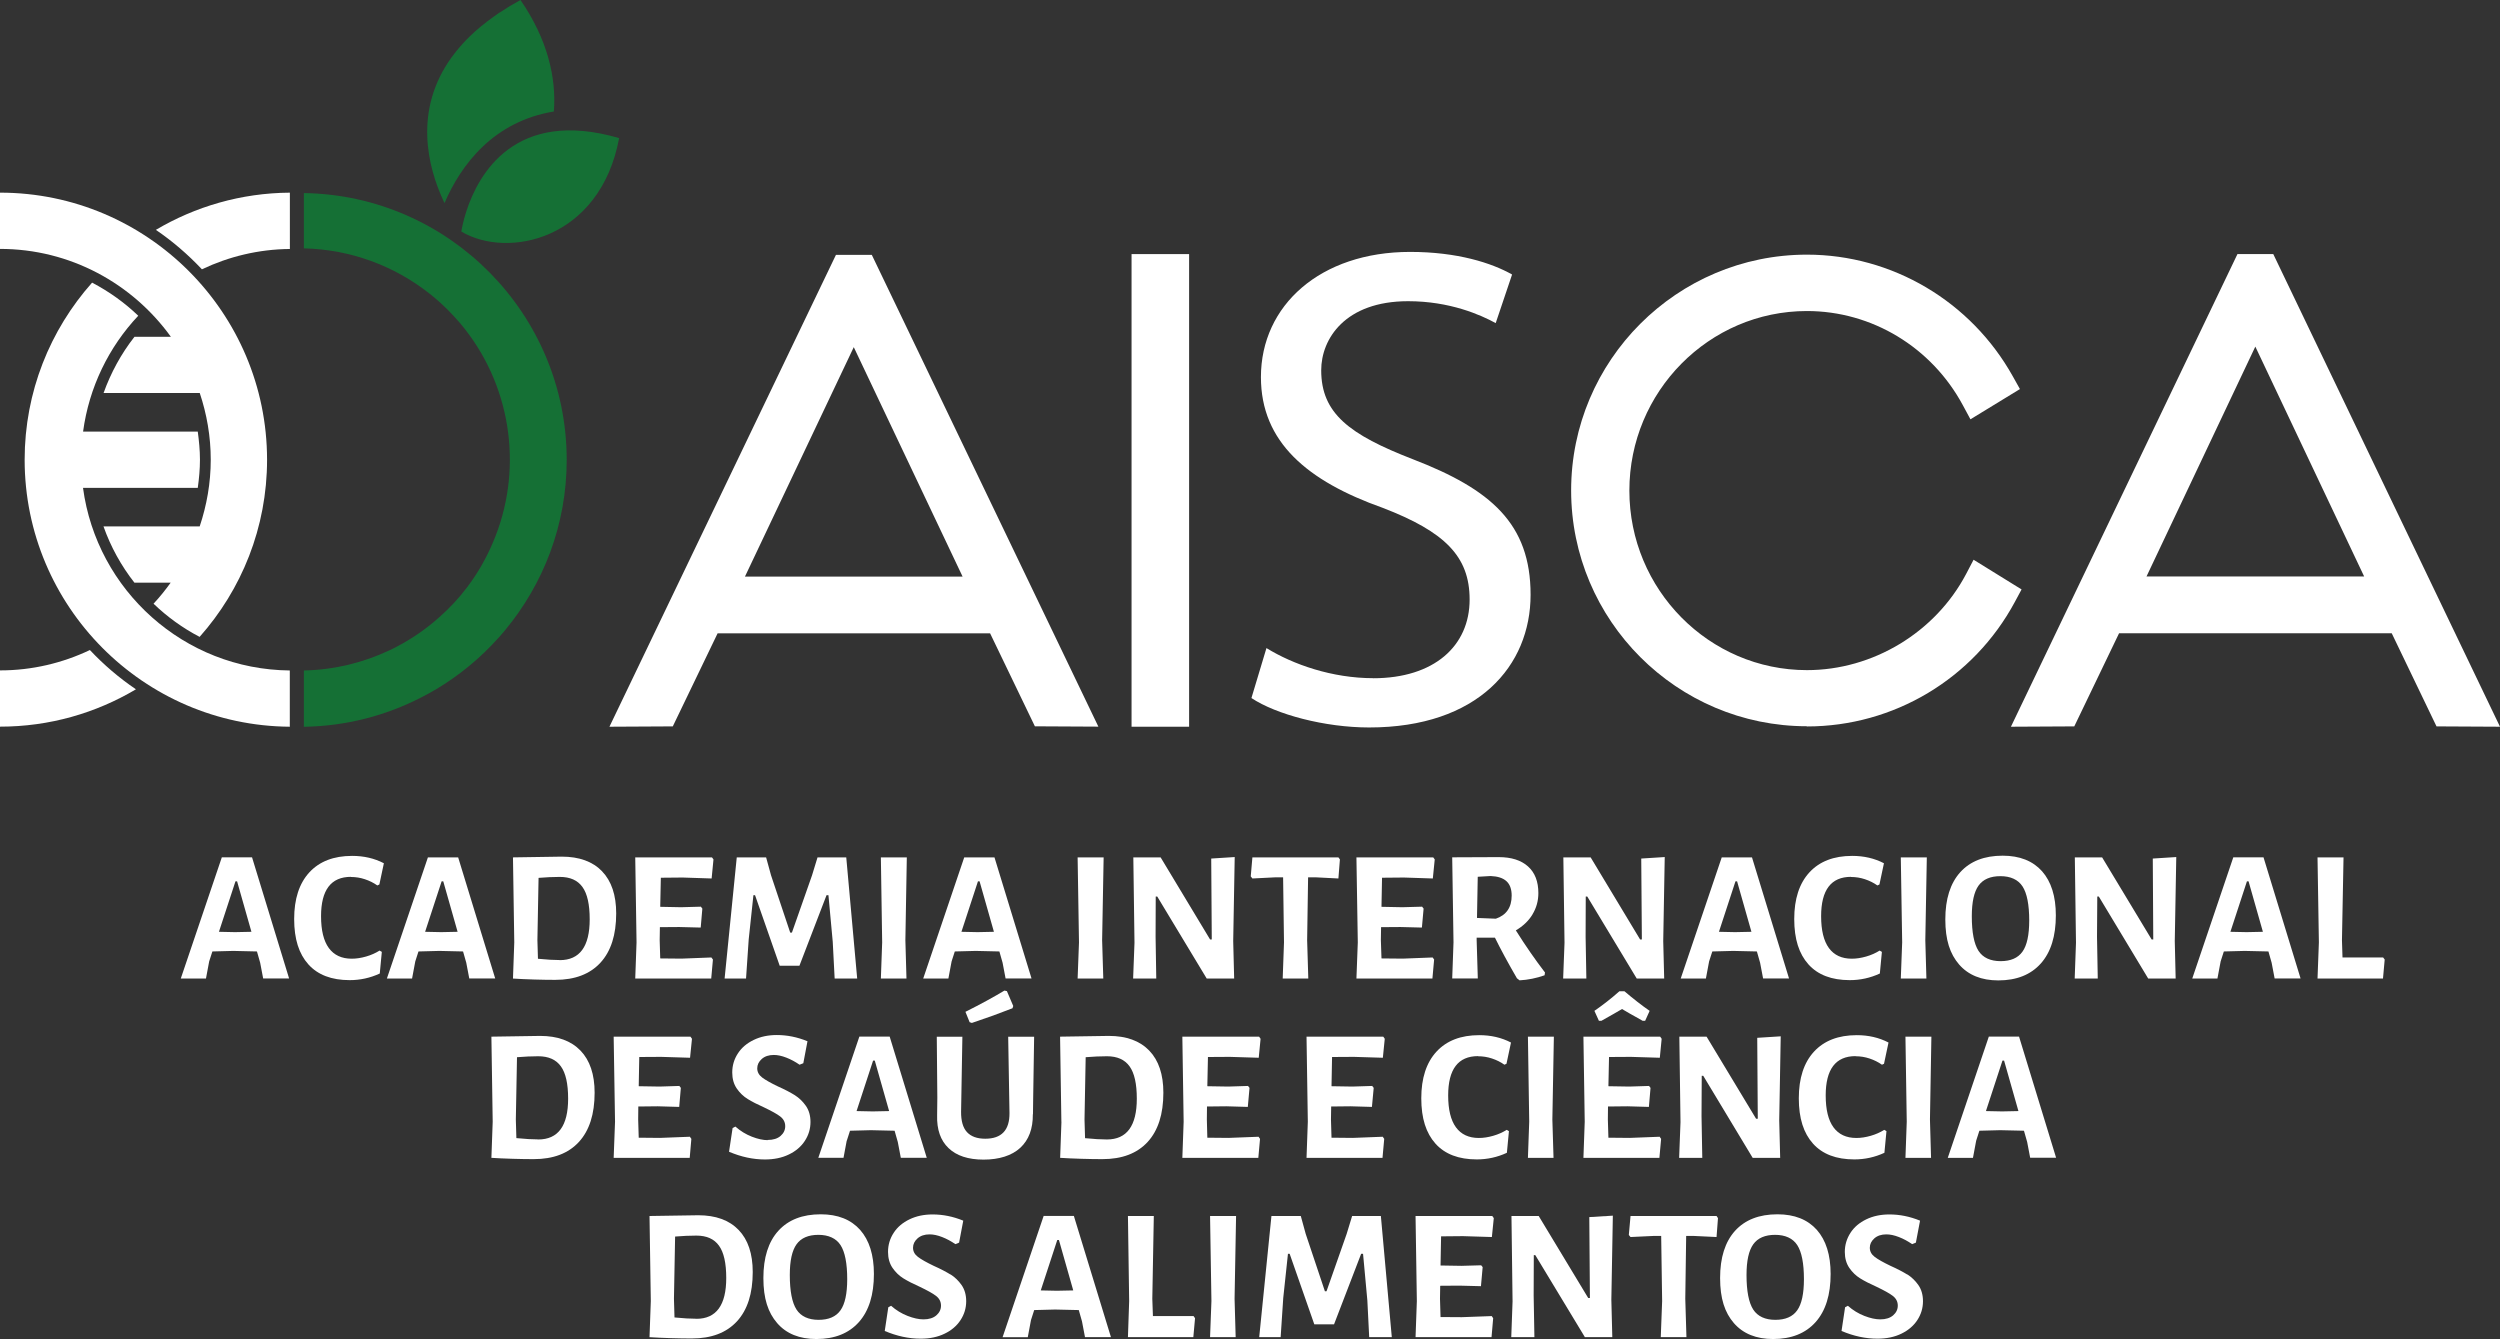 <?xml version="1.0" encoding="UTF-8"?><svg id="Layer_2" xmlns="http://www.w3.org/2000/svg" viewBox="0 0 366.2 196.14"><rect x="0" y="0" width="366.2" height="196.14" fill="#333333" stroke="none"/><defs><style>.cls-1{fill:#fff;}.cls-2{fill:#157035;}</style></defs><g id="Layer_2-2"><g><g><path class="cls-2" d="M44.51,28.24v8.14c6.87,.16,13.18,2.56,18.24,6.5,.17,.14,.35,.28,.52,.41,.16,.13,.32,.26,.48,.4,.17,.15,.35,.3,.52,.45,.15,.14,.3,.27,.45,.41,.17,.15,.34,.32,.5,.48,.14,.14,.28,.28,.43,.42,.17,.17,.34,.34,.5,.52,.13,.14,.25,.26,.38,.4,.18,.2,.36,.4,.54,.6,.1,.11,.2,.23,.3,.34,.21,.25,.42,.51,.63,.77,.05,.06,.1,.13,.15,.19,6.9,8.84,8.48,20.85,4.05,31.2-.96,2.27-2.2,4.46-3.75,6.52-1.23,1.63-2.6,3.09-4.08,4.4-2.23,2-4.7,3.62-7.32,4.87h-.01c-3.82,1.8-8.05,2.86-12.53,2.95v8.25c6.19-.1,12.03-1.64,17.2-4.31l.33-.17c.3-.15,.6-.32,.9-.48,.19-.1,.37-.21,.55-.32l.31-.17h0c3.42-2.03,6.57-4.6,9.32-7.7h.01c.21-.23,.41-.47,.61-.71l.21-.25c5.65-6.78,9.06-15.49,9.06-24.98,0-21.35-17.21-38.76-38.48-39.09h-.02Z"/><path class="cls-2" d="M68.34,30.86c-.59,1.79-.76,3.06-.76,3.06h0c6.81,4.05,20.33,1.21,23.11-13.69-15.29-4.46-20.62,5.36-22.35,10.63h0Z"/><path class="cls-2" d="M65.12,29.73c1.16-2.71,2.95-5.76,5.65-8.31h0c2.55-2.41,5.92-4.35,10.36-5.09,.38-4.96-.93-10.57-4.89-16.33h0c-1.1,.6-2.12,1.22-3.06,1.85h-.03c-.61,.43-1.19,.84-1.74,1.26-.35,.26-.68,.54-1.01,.8-.54,.44-1.04,.9-1.51,1.35-.77,.74-1.45,1.49-2.06,2.25-.23,.29-.45,.57-.66,.86-5.65,7.8-3.5,16.09-1.22,21.04,.05,.11,.1,.21,.15,.32h.02Z"/></g><g><path class="cls-1" d="M13.16,95.22c-4,1.9-8.45,2.98-13.16,2.98v8.24c7.27,0,14.07-2,19.91-5.47-2.46-1.67-4.72-3.6-6.75-5.76h0Z"/><path class="cls-1" d="M105.09,92.77h39.94l6.56,13.62,9.3,.05L127.7,37.33h-5.25l-33.18,69.12,9.28-.05,6.56-13.62h0Zm19.97-41.92l15.94,33.61h-31.88l15.94-33.61h0Z"/><rect class="cls-1" x="165.75" y="37.22" width="8.43" height="69.23"/><path class="cls-1" d="M264.67,106.41c12.74,0,24.41-6.99,30.46-18.23l.99-1.84-7.03-4.35-1.1,2.1c-4.51,8.55-13.65,14.07-23.31,14.07-14.34,0-26.01-11.8-26.01-26.3s11.67-26.3,26.01-26.3c9.51,0,18.26,5.29,22.84,13.8l1.11,2.06,7.25-4.43-1.04-1.86c-6.13-10.99-17.69-17.83-30.16-17.83-19.04,0-34.54,15.5-34.54,34.54s15.5,34.54,34.54,34.54Z"/><path class="cls-1" d="M25.02,49.33h-5.32c-1.97,2.51-3.47,5.29-4.53,8.24h14.09c1.03,3.08,1.61,6.35,1.61,9.77s-.59,6.69-1.62,9.77H15.16c1.06,3,2.6,5.78,4.53,8.24h5.31c-.78,1.08-1.6,2.11-2.51,3.08,2,1.92,4.27,3.57,6.75,4.86,6.14-6.91,9.88-16,9.88-25.95C39.11,45.77,21.56,28.22,0,28.22v8.24c10.3,0,19.41,5.09,25.02,12.86h0Z"/><path class="cls-1" d="M29.57,39.45c3.92-1.86,8.28-2.94,12.89-2.98v-8.25c-7.16,.05-13.87,2.04-19.63,5.45,2.46,1.67,4.71,3.62,6.74,5.77Z"/><path class="cls-1" d="M12.17,71.46H28.97c.19-1.36,.32-2.73,.32-4.12s-.14-2.77-.32-4.12H12.17c.88-6.52,3.78-12.4,8.08-16.97-2-1.92-4.28-3.55-6.76-4.85-6.14,6.91-9.88,15.99-9.88,25.94,0,21.47,17.4,38.96,38.84,39.11v-8.24c-15.5-.14-28.28-11.75-30.29-26.74h0Z"/><path class="cls-1" d="M332.99,37.22h-5.25l-33.18,69.23,9.28-.05,6.56-13.64h39.94l6.56,13.64,9.3,.05-33.21-69.23h0Zm-18.57,47.22l15.94-33.67,15.94,33.67h-31.89Z"/><path class="cls-1" d="M201.15,99.34c-6.01,0-11.73-2-15.64-4.41l-2.2,7.32c3.61,2.4,10.73,4.31,17.24,4.31,15.94,0,23.65-9.02,23.65-19.44s-5.81-15.44-17.24-19.85c-9.32-3.61-13.43-6.72-13.43-13.03,0-4.61,3.51-10.12,12.73-10.12,6.12,0,10.62,2,12.83,3.21l2.4-7.12c-3.01-1.7-8.02-3.31-14.94-3.31-13.13,0-21.85,7.82-21.85,18.34,0,9.52,6.81,15.23,17.84,19.15,9.12,3.51,12.73,7.12,12.73,13.43,0,6.81-5.21,11.53-14.13,11.53h0Z"/><path class="cls-1" d="M32.49,125.59l-6.01,17.75h3.69l.47-2.51,.47-1.46,3.06-.08,3.47,.08,.47,1.65,.44,2.31h3.8l-5.43-17.75h-4.44Zm1.95,10.95l-2.37-.05,2.42-7.39h.24l2.1,7.39-2.4,.05h0Z"/><path class="cls-1" d="M51.41,128.46c.7,0,1.38,.11,2.04,.33s1.27,.52,1.82,.91l.3-.14,.66-3.11c-1.38-.72-2.93-1.08-4.65-1.08-2.7,0-4.79,.81-6.27,2.42s-2.22,3.89-2.22,6.83,.7,5.1,2.08,6.64,3.4,2.31,6.05,2.31c1.54,0,3.01-.32,4.41-.97l.3-3.17-.33-.19c-.59,.37-1.24,.66-1.97,.87s-1.43,.32-2.11,.32c-1.47,0-2.59-.52-3.35-1.56-.76-1.04-1.14-2.59-1.14-4.67,0-3.84,1.46-5.76,4.38-5.76h-.01Z"/><path class="cls-1" d="M67.12,125.59h-4.44l-6.01,17.75h3.69l.47-2.51,.47-1.46,3.06-.08,3.47,.08,.47,1.65,.44,2.31h3.8l-5.43-17.75h0Zm-2.48,10.95l-2.37-.05,2.42-7.39h.24l2.1,7.39-2.4,.05h0Z"/><path class="cls-1" d="M88.2,127.63c-1.38-1.43-3.35-2.15-5.92-2.15l-7.14,.11,.19,12.46-.19,5.29c.86,.06,1.9,.1,3.1,.14,1.21,.04,2.24,.05,3.1,.05,2.87,0,5.07-.84,6.61-2.51,1.54-1.67,2.31-4.08,2.31-7.22,0-2.68-.69-4.74-2.07-6.17h0Zm-6.2,13c-.84,0-1.91-.06-3.2-.19l-.08-2.73,.17-9.12c1.1-.09,2.14-.14,3.11-.14,1.51,0,2.61,.49,3.32,1.48,.71,.98,1.06,2.56,1.06,4.73,0,3.98-1.46,5.98-4.38,5.98h0Z"/><polygon class="cls-1" points="99.99 128.54 104.24 128.68 104.51 125.89 104.29 125.59 93.05 125.59 93.24 138.04 93.05 143.34 104.18 143.34 104.43 140.55 104.2 140.25 99.83 140.42 96.71 140.39 96.63 137.72 96.66 135.81 99.5 135.79 102.64 135.87 102.88 133.09 102.66 132.81 99.77 132.89 96.71 132.83 96.8 128.57 99.99 128.54"/><polygon class="cls-1" points="121.35 131.13 121.98 137.96 122.26 143.34 125.56 143.34 123.96 125.59 119.75 125.59 118.95 128.21 116 136.61 115.75 136.61 112.94 128.21 112.22 125.59 107.92 125.59 106.14 143.34 109.28 143.34 109.67 137.61 110.36 131.13 110.6 131.13 114.21 141.46 117.1 141.46 121.07 131.13 121.35 131.13"/><polygon class="cls-1" points="132.78 143.34 132.62 137.72 132.83 125.59 129.03 125.59 129.22 138.04 129.03 143.34 132.78 143.34"/><path class="cls-1" d="M145.68,125.59h-4.44l-6.01,17.75h3.69l.47-2.51,.47-1.46,3.06-.08,3.47,.08,.47,1.65,.44,2.31h3.8l-5.43-17.75h0Zm-2.48,10.95l-2.37-.05,2.42-7.39h.24l2.1,7.39-2.4,.05h0Z"/><polygon class="cls-1" points="157.85 125.59 158.05 138.04 157.85 143.34 161.61 143.34 161.44 137.72 161.66 125.59 157.85 125.59"/><polygon class="cls-1" points="170.01 125.59 166.01 125.59 166.18 138.1 165.98 143.34 169.37 143.34 169.27 137.22 169.29 131.32 169.51 131.32 176.76 143.34 180.78 143.34 180.64 137.85 180.86 125.54 177.42 125.76 177.5 137.61 177.25 137.61 170.01 125.59"/><polygon class="cls-1" points="186.85 128.51 187.95 128.51 188.08 138.04 187.89 143.34 191.64 143.34 191.47 137.72 191.61 128.51 192.71 128.51 196.05 128.68 196.27 125.89 196.05 125.59 183.45 125.59 183.21 128.37 183.45 128.68 186.85 128.51"/><polygon class="cls-1" points="205.64 128.54 209.88 128.68 210.16 125.89 209.94 125.59 198.69 125.59 198.89 138.04 198.69 143.34 209.82 143.34 210.07 140.55 209.85 140.25 205.47 140.42 202.36 140.39 202.27 137.72 202.3 135.81 205.14 135.79 208.28 135.87 208.53 133.09 208.31 132.81 205.42 132.89 202.36 132.83 202.44 128.57 205.64 128.54"/><path class="cls-1" d="M224.47,133.95c.58-.95,.87-1.99,.87-3.13,0-1.69-.5-2.99-1.51-3.9s-2.44-1.37-4.3-1.37l-6.81,.03,.19,12.46-.19,5.29h3.75l-.17-5.62v-.36h2.68c.83,1.69,1.9,3.67,3.22,5.95l.39,.3c1.25-.07,2.47-.32,3.66-.74l.06-.41c-1.41-1.84-2.84-3.89-4.27-6.17,1.04-.61,1.86-1.38,2.44-2.33h0Zm-5.39,.62l-2.73-.11,.11-6.03,1.88-.11c1.04,.04,1.82,.29,2.33,.76s.76,1.17,.76,2.11c0,1.73-.78,2.86-2.34,3.39h0Z"/><polygon class="cls-1" points="232.37 143.34 232.26 137.22 232.28 131.32 232.5 131.32 239.75 143.34 243.77 143.34 243.63 137.85 243.85 125.54 240.41 125.76 240.5 137.61 240.24 137.61 233 125.59 229 125.59 229.17 138.1 228.97 143.34 232.37 143.34"/><path class="cls-1" d="M256.64,125.59h-4.44l-6.01,17.75h3.69l.47-2.51,.47-1.46,3.06-.08,3.47,.08,.47,1.65,.44,2.31h3.8l-5.43-17.75h0Zm-2.48,10.95l-2.37-.05,2.42-7.39h.24l2.1,7.39-2.4,.05h0Z"/><path class="cls-1" d="M271.14,128.46c.7,0,1.38,.11,2.04,.33,.66,.22,1.27,.52,1.82,.91l.3-.14,.66-3.11c-1.38-.72-2.93-1.08-4.65-1.08-2.7,0-4.79,.81-6.27,2.42s-2.22,3.89-2.22,6.83,.7,5.1,2.08,6.64,3.4,2.31,6.05,2.31c1.54,0,3.01-.32,4.41-.97l.3-3.17-.33-.19c-.59,.37-1.24,.66-1.97,.87s-1.43,.32-2.11,.32c-1.47,0-2.59-.52-3.35-1.56-.76-1.04-1.14-2.59-1.14-4.67,0-3.84,1.46-5.76,4.38-5.76h-.01Z"/><polygon class="cls-1" points="278.43 125.59 278.63 138.04 278.43 143.34 282.18 143.34 282.02 137.72 282.24 125.59 278.43 125.59"/><path class="cls-1" d="M292.71,143.61c2.68,0,4.76-.83,6.23-2.48s2.2-4,2.2-7.05c0-2.79-.68-4.94-2.02-6.46-1.35-1.51-3.27-2.28-5.77-2.28-2.68,0-4.75,.81-6.21,2.42-1.46,1.62-2.19,3.92-2.19,6.92s.68,5.05,2.02,6.6c1.35,1.55,3.27,2.33,5.74,2.33h0Zm-2.89-13.89c.66-.92,1.73-1.38,3.2-1.38s2.59,.5,3.24,1.5c.65,1,.98,2.67,.98,5,0,2.11-.33,3.64-.99,4.56-.66,.93-1.73,1.39-3.2,1.39s-2.59-.5-3.24-1.51c-.65-1.01-.98-2.7-.98-5.07,0-2.08,.33-3.57,.99-4.49Z"/><polygon class="cls-1" points="315.34 125.76 315.41 137.61 315.17 137.61 307.92 125.59 303.92 125.59 304.09 138.1 303.9 143.34 307.28 143.34 307.17 137.22 307.21 131.32 307.43 131.32 314.67 143.34 318.69 143.34 318.56 137.85 318.78 125.54 315.34 125.76"/><path class="cls-1" d="M327.13,125.59l-6.01,17.75h3.69l.47-2.51,.47-1.46,3.06-.08,3.47,.08,.47,1.65,.44,2.31h3.8l-5.43-17.75h-4.44Zm1.95,10.95l-2.37-.05,2.42-7.39h.24l2.1,7.39-2.4,.05h0Z"/><polygon class="cls-1" points="343.13 140.25 343.05 137.72 343.28 125.59 339.47 125.59 339.67 138.04 339.47 143.34 349.06 143.34 349.31 140.55 349.08 140.25 343.13 140.25"/><path class="cls-1" d="M79.12,151.74l-7.14,.11,.19,12.46-.19,5.29c.86,.06,1.9,.1,3.1,.14,1.21,.04,2.24,.05,3.1,.05,2.87,0,5.07-.84,6.61-2.51,1.54-1.67,2.31-4.08,2.31-7.22,0-2.68-.69-4.74-2.07-6.17-1.38-1.43-3.35-2.15-5.92-2.15h0Zm-.28,15.16c-.84,0-1.91-.06-3.2-.19l-.08-2.73,.17-9.12c1.1-.09,2.14-.14,3.11-.14,1.51,0,2.61,.49,3.32,1.48,.71,.98,1.06,2.56,1.06,4.73,0,3.98-1.46,5.98-4.38,5.98h0Z"/><polygon class="cls-1" points="101.03 169.6 101.27 166.82 101.05 166.51 96.68 166.68 93.56 166.65 93.48 163.98 93.5 162.08 96.34 162.05 99.49 162.14 99.73 159.35 99.51 159.07 96.62 159.16 93.56 159.11 93.64 154.83 96.84 154.81 101.08 154.94 101.36 152.16 101.14 151.85 89.89 151.85 90.09 164.31 89.89 169.6 101.03 169.6"/><path class="cls-1" d="M112.46,167.01c-.68,0-1.46-.17-2.33-.51s-1.68-.83-2.41-1.48l-.41,.22-.52,3.47c1.77,.75,3.52,1.13,5.26,1.13,1.32,0,2.49-.24,3.5-.73,1.01-.48,1.79-1.15,2.34-1.99s.83-1.76,.83-2.77c0-.93-.23-1.73-.68-2.37s-.99-1.16-1.62-1.56c-.63-.39-1.46-.83-2.47-1.28-1.04-.5-1.81-.93-2.3-1.3-.49-.37-.73-.82-.73-1.35s.22-.97,.66-1.37c.44-.39,1.03-.59,1.77-.59,.55,0,1.16,.13,1.83,.39,.67,.26,1.32,.61,1.94,1.04l.55-.22,.61-3.22c-1.49-.61-2.98-.91-4.49-.91-1.27,0-2.4,.24-3.39,.72s-1.77,1.13-2.31,1.97c-.55,.84-.83,1.77-.83,2.8,0,.92,.22,1.7,.66,2.34,.44,.64,.97,1.15,1.6,1.54s1.43,.8,2.42,1.24c1.08,.52,1.87,.95,2.35,1.32s.73,.84,.73,1.43c0,.55-.23,1.03-.68,1.42s-1.08,.59-1.89,.59v.03Z"/><path class="cls-1" d="M124.04,167.09l.47-1.46,3.06-.08,3.47,.08,.47,1.65,.44,2.31h3.8l-5.43-17.75h-4.44l-6.01,17.75h3.69l.47-2.51h0Zm3.86-11.73h.24l2.1,7.39-2.4,.05-2.37-.05,2.42-7.39h0Z"/><path class="cls-1" d="M141.42,148.22l.61,1.51,.33,.11c2.19-.73,4.17-1.45,5.95-2.15l.11-.33-.93-2.18-.36-.08c-1.54,.93-3.44,1.97-5.71,3.11h0Z"/><path class="cls-1" d="M151.31,163.21l.03-2.34,.14-9.01h-3.8l.19,11.19c.02,2.5-1.17,3.75-3.55,3.75-1.19,0-2.08-.32-2.68-.97-.59-.64-.87-1.64-.86-2.98l.19-10.99h-3.75l.08,8.93-.03,2.57c-.06,2.1,.5,3.7,1.68,4.82,1.17,1.12,2.88,1.68,5.13,1.68s4.13-.58,5.37-1.73c1.25-1.16,1.86-2.79,1.84-4.91h0Z"/><path class="cls-1" d="M155.48,164.31l-.19,5.29c.86,.06,1.9,.1,3.1,.14,1.21,.04,2.24,.05,3.1,.05,2.87,0,5.07-.84,6.61-2.51,1.54-1.67,2.31-4.08,2.31-7.22,0-2.68-.69-4.74-2.07-6.17-1.38-1.43-3.35-2.15-5.92-2.15l-7.14,.11,.19,12.46h0Zm3.55-9.45c1.1-.09,2.14-.14,3.11-.14,1.51,0,2.61,.49,3.32,1.48,.71,.98,1.06,2.56,1.06,4.73,0,3.98-1.46,5.98-4.38,5.98-.84,0-1.91-.06-3.2-.19l-.08-2.73,.17-9.12h0Z"/><polygon class="cls-1" points="184.35 166.51 179.97 166.68 176.85 166.65 176.78 163.98 176.8 162.08 179.64 162.05 182.78 162.14 183.03 159.35 182.81 159.07 179.92 159.16 176.85 159.11 176.94 154.83 180.13 154.81 184.38 154.94 184.65 152.16 184.43 151.85 173.19 151.85 173.38 164.31 173.19 169.6 184.32 169.6 184.57 166.82 184.35 166.51"/><polygon class="cls-1" points="198.32 154.81 202.56 154.94 202.84 152.16 202.62 151.85 191.38 151.85 191.57 164.31 191.38 169.6 202.51 169.6 202.76 166.82 202.54 166.51 198.15 166.68 195.04 166.65 194.96 163.98 194.99 162.08 197.82 162.05 200.96 162.14 201.22 159.35 201 159.07 198.1 159.16 195.04 159.11 195.12 154.83 198.32 154.81"/><path class="cls-1" d="M216.51,154.72c.7,0,1.38,.11,2.04,.33,.66,.22,1.27,.52,1.82,.91l.3-.14,.66-3.11c-1.38-.72-2.93-1.08-4.65-1.08-2.7,0-4.79,.81-6.27,2.42s-2.22,3.89-2.22,6.83,.7,5.1,2.08,6.64,3.4,2.31,6.05,2.31c1.54,0,3.01-.32,4.41-.97l.3-3.17-.33-.19c-.59,.37-1.24,.66-1.97,.87-.73,.21-1.43,.32-2.11,.32-1.47,0-2.59-.52-3.35-1.56-.76-1.04-1.14-2.59-1.14-4.67,0-3.84,1.46-5.76,4.38-5.76h-.01Z"/><polygon class="cls-1" points="223.81 151.85 224 164.31 223.81 169.6 227.56 169.6 227.39 163.98 227.61 151.85 223.81 151.85"/><polygon class="cls-1" points="238.88 154.81 243.13 154.94 243.4 152.16 243.18 151.85 231.94 151.85 232.13 164.31 231.94 169.6 243.07 169.6 243.32 166.82 243.1 166.51 238.72 166.68 235.6 166.65 235.52 163.98 235.54 162.08 238.39 162.05 241.53 162.14 241.77 159.35 241.55 159.07 238.66 159.16 235.6 159.11 235.69 154.83 238.88 154.81"/><path class="cls-1" d="M237.59,147.8c.77,.46,1.54,.9,2.31,1.32l.72,.41h.36l.66-1.46c-1.17-.81-2.4-1.77-3.69-2.87h-.74c-1.17,1.04-2.4,2-3.66,2.87l.66,1.46h.36c1.32-.73,2.33-1.32,3.03-1.73h-.01Z"/><polygon class="cls-1" points="257.4 152.02 257.48 163.87 257.23 163.87 249.98 151.85 245.99 151.85 246.16 164.37 245.96 169.6 249.35 169.6 249.24 163.48 249.27 157.58 249.49 157.58 256.73 169.6 260.76 169.6 260.62 164.11 260.84 151.8 257.4 152.02"/><path class="cls-1" d="M271.81,154.72c.7,0,1.38,.11,2.04,.33,.66,.22,1.27,.52,1.82,.91l.3-.14,.66-3.11c-1.38-.72-2.93-1.08-4.65-1.08-2.7,0-4.79,.81-6.27,2.42s-2.22,3.89-2.22,6.83,.7,5.1,2.08,6.64,3.4,2.31,6.05,2.31c1.54,0,3.01-.32,4.41-.97l.3-3.17-.33-.19c-.59,.37-1.24,.66-1.97,.87-.73,.21-1.43,.32-2.11,.32-1.47,0-2.59-.52-3.35-1.56-.76-1.04-1.14-2.59-1.14-4.67,0-3.84,1.46-5.76,4.38-5.76h-.01Z"/><polygon class="cls-1" points="279.11 151.85 279.3 164.31 279.11 169.6 282.86 169.6 282.7 163.98 282.91 151.85 279.11 151.85"/><path class="cls-1" d="M291.32,151.85l-6.01,17.75h3.69l.47-2.51,.47-1.46,3.06-.08,3.47,.08,.47,1.65,.44,2.31h3.8l-5.43-17.75h-4.44Zm1.95,10.95l-2.37-.05,2.42-7.39h.24l2.1,7.39-2.4,.05h0Z"/><path class="cls-1" d="M102.28,178.01l-7.14,.11,.19,12.46-.19,5.29c.86,.06,1.9,.1,3.1,.14,1.21,.04,2.24,.05,3.1,.05,2.87,0,5.07-.84,6.61-2.51,1.54-1.67,2.31-4.08,2.31-7.22,0-2.68-.69-4.74-2.07-6.17s-3.35-2.15-5.92-2.15h0Zm-.28,15.16c-.84,0-1.91-.06-3.2-.19l-.08-2.73,.17-9.12c1.1-.09,2.14-.14,3.11-.14,1.51,0,2.61,.49,3.32,1.48,.71,.98,1.06,2.56,1.06,4.73,0,3.98-1.46,5.98-4.38,5.98h0Z"/><path class="cls-1" d="M120.22,177.87c-2.68,0-4.75,.81-6.21,2.42s-2.19,3.92-2.19,6.92,.68,5.05,2.02,6.6,3.26,2.33,5.74,2.33c2.68,0,4.76-.83,6.23-2.48s2.2-4,2.2-7.05c0-2.79-.68-4.94-2.02-6.46-1.35-1.51-3.27-2.28-5.77-2.28h0Zm2.89,14.07c-.66,.93-1.73,1.39-3.2,1.39s-2.59-.5-3.24-1.51c-.65-1.01-.98-2.7-.98-5.07,0-2.08,.33-3.57,.99-4.49,.66-.92,1.73-1.38,3.2-1.38s2.59,.5,3.24,1.5c.65,1,.98,2.67,.98,5,0,2.11-.33,3.64-.99,4.56Z"/><path class="cls-1" d="M139.24,186.7c-.63-.39-1.46-.83-2.47-1.28-1.04-.5-1.81-.93-2.3-1.3-.49-.37-.73-.82-.73-1.35s.22-.97,.66-1.37c.44-.39,1.03-.59,1.77-.59,.55,0,1.16,.13,1.83,.39s1.32,.61,1.94,1.04l.55-.22,.61-3.22c-1.49-.61-2.98-.91-4.49-.91-1.27,0-2.4,.24-3.39,.72s-1.77,1.13-2.31,1.97c-.55,.84-.83,1.77-.83,2.8,0,.92,.22,1.7,.66,2.34,.44,.64,.97,1.15,1.6,1.54s1.43,.8,2.42,1.24c1.08,.52,1.87,.95,2.35,1.32,.48,.37,.73,.84,.73,1.43,0,.55-.23,1.03-.68,1.42-.45,.39-1.08,.59-1.89,.59-.68,0-1.46-.17-2.33-.51s-1.68-.83-2.41-1.48l-.41,.22-.52,3.47c1.77,.75,3.52,1.13,5.26,1.13,1.32,0,2.49-.24,3.5-.73,1.01-.48,1.79-1.15,2.34-1.99s.83-1.76,.83-2.77c0-.93-.23-1.73-.68-2.37s-.99-1.16-1.62-1.56v.03Z"/><path class="cls-1" d="M152.87,178.12l-6.01,17.75h3.69l.47-2.51,.47-1.46,3.06-.08,3.47,.08,.47,1.65,.44,2.31h3.8l-5.43-17.75h-4.44Zm1.95,10.95l-2.37-.05,2.42-7.39h.24l2.1,7.39-2.4,.05h0Z"/><polygon class="cls-1" points="168.88 192.78 168.79 190.24 169.01 178.12 165.22 178.12 165.4 190.58 165.22 195.86 174.8 195.86 175.05 193.09 174.83 192.78 168.88 192.78"/><polygon class="cls-1" points="177.25 178.12 177.45 190.58 177.25 195.86 181 195.86 180.84 190.24 181.06 178.12 177.25 178.12"/><polygon class="cls-1" points="198.06 178.12 197.26 180.74 194.31 189.14 194.07 189.14 191.26 180.74 190.54 178.12 186.24 178.12 184.45 195.86 187.59 195.86 187.97 190.13 188.66 183.66 188.91 183.66 192.52 193.99 195.41 193.99 199.38 183.66 199.66 183.66 200.29 190.49 200.56 195.86 203.87 195.86 202.27 178.12 198.06 178.12"/><polygon class="cls-1" points="214.29 181.07 218.53 181.2 218.81 178.43 218.59 178.12 207.35 178.12 207.54 190.58 207.35 195.86 218.48 195.86 218.72 193.09 218.51 192.78 214.12 192.94 211.01 192.92 210.93 190.24 210.96 188.34 213.79 188.32 216.93 188.4 217.18 185.61 216.96 185.34 214.07 185.42 211.01 185.37 211.09 181.1 214.29 181.07"/><polygon class="cls-1" points="232.8 178.28 232.89 190.13 232.64 190.13 225.39 178.12 221.4 178.12 221.56 190.63 221.37 195.86 224.76 195.86 224.65 189.75 224.67 183.85 224.89 183.85 232.15 195.86 236.17 195.86 236.03 190.38 236.25 178.07 232.8 178.28"/><polygon class="cls-1" points="238.84 178.12 238.59 180.9 238.84 181.2 242.23 181.04 243.33 181.04 243.47 190.58 243.27 195.86 247.03 195.86 246.86 190.24 246.99 181.04 248.1 181.04 251.44 181.2 251.65 178.43 251.44 178.12 238.84 178.12"/><path class="cls-1" d="M260.36,177.87c-2.68,0-4.75,.81-6.21,2.42-1.46,1.62-2.19,3.92-2.19,6.92s.68,5.05,2.02,6.6c1.35,1.55,3.27,2.33,5.74,2.33,2.68,0,4.76-.83,6.23-2.48s2.2-4,2.2-7.05c0-2.79-.68-4.94-2.02-6.46-1.35-1.51-3.27-2.28-5.77-2.28Zm2.89,14.07c-.66,.93-1.73,1.39-3.2,1.39s-2.59-.5-3.24-1.51c-.65-1.01-.98-2.7-.98-5.07,0-2.08,.33-3.57,.99-4.49,.66-.92,1.73-1.38,3.2-1.38s2.59,.5,3.24,1.5c.65,1,.98,2.67,.98,5,0,2.11-.33,3.64-.99,4.56Z"/><path class="cls-1" d="M279.39,186.7c-.63-.39-1.46-.83-2.47-1.28-1.04-.5-1.81-.93-2.3-1.3s-.73-.82-.73-1.35,.22-.97,.66-1.37c.44-.39,1.03-.59,1.77-.59,.55,0,1.16,.13,1.83,.39s1.32,.61,1.94,1.04l.55-.22,.61-3.22c-1.49-.61-2.98-.91-4.49-.91-1.27,0-2.4,.24-3.39,.72s-1.77,1.13-2.31,1.97-.83,1.77-.83,2.8c0,.92,.22,1.7,.66,2.34,.44,.64,.97,1.15,1.6,1.54s1.43,.8,2.42,1.24c1.08,.52,1.87,.95,2.35,1.32,.48,.37,.73,.84,.73,1.43,0,.55-.23,1.03-.68,1.42-.45,.39-1.08,.59-1.89,.59-.68,0-1.46-.17-2.33-.51-.87-.34-1.68-.83-2.41-1.48l-.41,.22-.52,3.47c1.77,.75,3.52,1.13,5.26,1.13,1.32,0,2.49-.24,3.5-.73s1.79-1.15,2.34-1.99c.55-.84,.83-1.76,.83-2.77,0-.93-.23-1.73-.68-2.37-.45-.64-.99-1.16-1.62-1.56v.03Z"/></g></g></g></svg>
